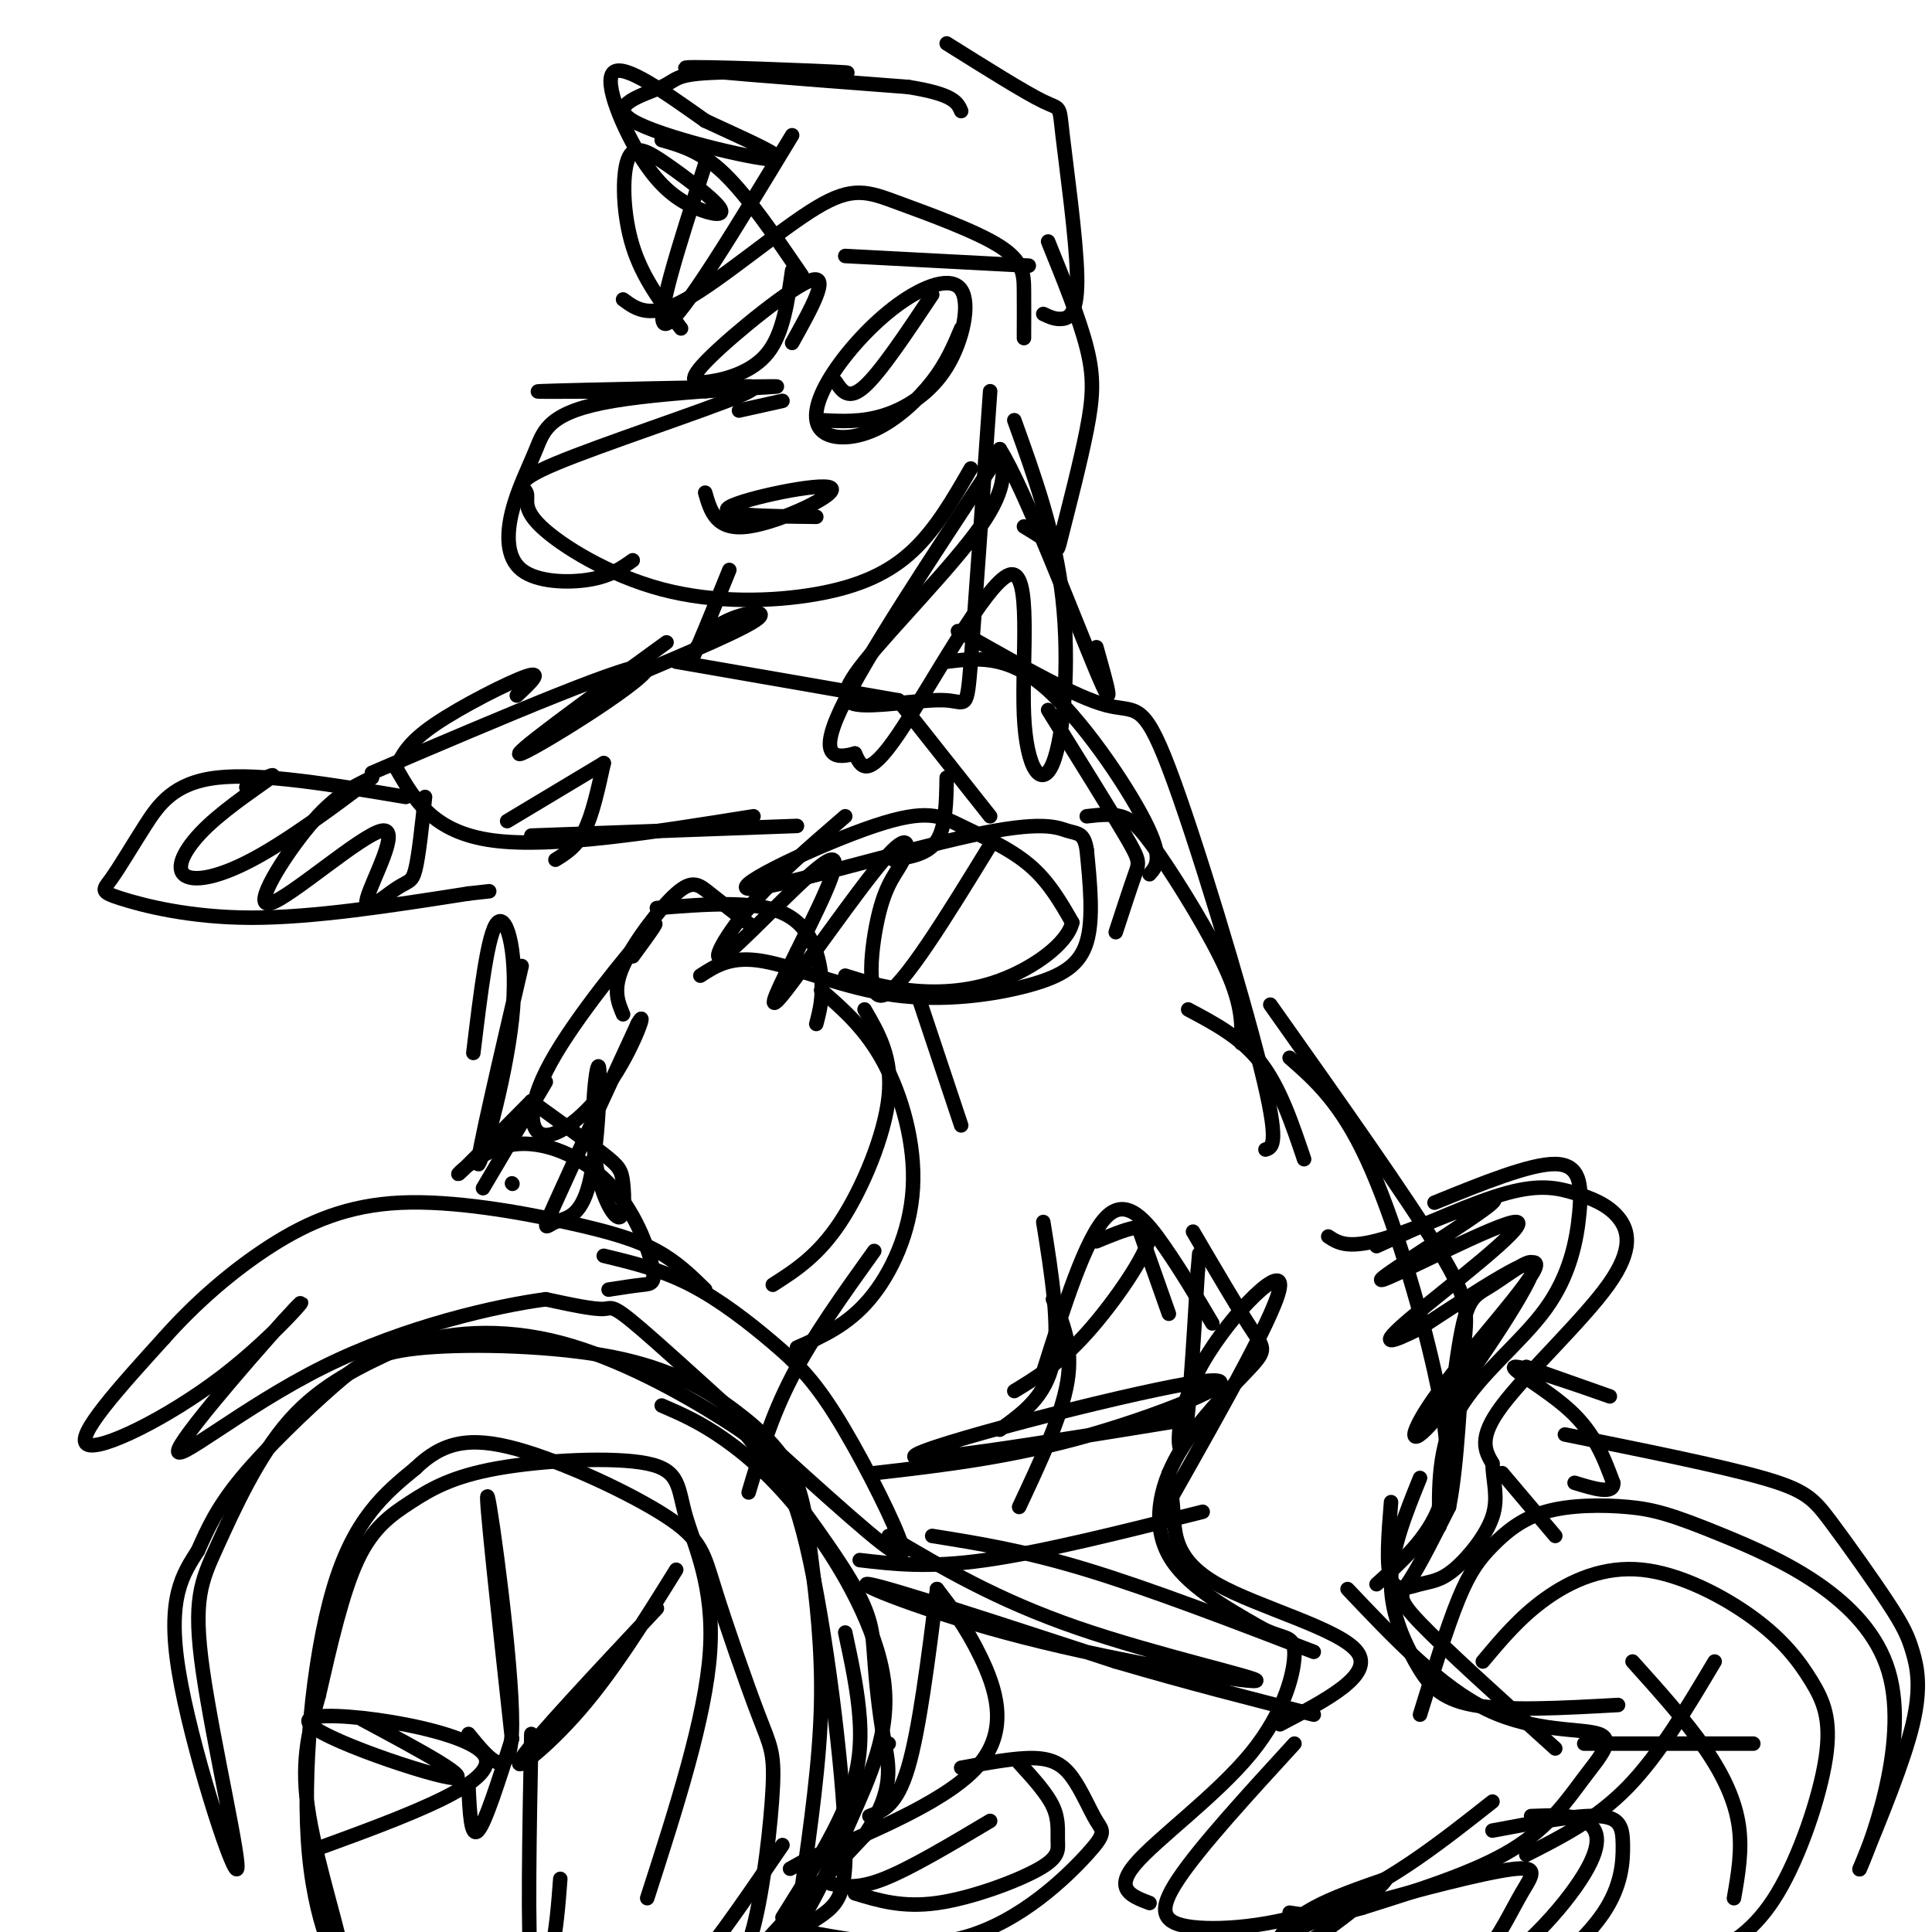 <svg viewBox='0 0 400 400' version='1.1' xmlns='http://www.w3.org/2000/svg' xmlns:xlink='http://www.w3.org/1999/xlink'><g fill='none' stroke='rgb(0,0,0)' stroke-width='3' stroke-linecap='round' stroke-linejoin='round'><path d='M166,391c1.859,-13.126 3.719,-26.252 4,-38c0.281,-11.748 -1.015,-22.118 -2,-30c-0.985,-7.882 -1.658,-13.275 -4,-18c-2.342,-4.725 -6.355,-8.784 -12,-13c-5.645,-4.216 -12.924,-8.591 -25,-11c-12.076,-2.409 -28.948,-2.852 -39,-2c-10.052,0.852 -13.283,2.999 -19,8c-5.717,5.001 -13.919,12.858 -19,19c-5.081,6.142 -7.040,10.571 -9,15'/><path d='M41,321c-3.142,4.915 -6.495,9.702 -4,25c2.495,15.298 10.840,41.108 12,41c1.160,-0.108 -4.864,-26.132 -7,-41c-2.136,-14.868 -0.383,-18.580 3,-26c3.383,-7.420 8.395,-18.549 15,-26c6.605,-7.451 14.802,-11.226 23,-15'/><path d='M83,279c9.207,-3.346 20.723,-4.209 33,-1c12.277,3.209 25.315,10.492 34,16c8.685,5.508 13.016,9.241 17,26c3.984,16.759 7.620,46.543 8,61c0.380,14.457 -2.496,13.586 -10,19c-7.504,5.414 -19.636,17.111 -30,24c-10.364,6.889 -18.961,8.968 -30,7c-11.039,-1.968 -24.519,-7.984 -38,-14'/><path d='M134,393c6.036,-18.715 12.072,-37.429 13,-51c0.928,-13.571 -3.253,-21.998 -5,-28c-1.747,-6.002 -1.059,-9.578 -8,-11c-6.941,-1.422 -21.510,-0.690 -31,1c-9.490,1.690 -13.901,4.340 -18,7c-4.099,2.660 -7.885,5.332 -11,12c-3.115,6.668 -5.557,17.334 -8,28'/><path d='M66,351c-2.236,8.030 -3.826,14.105 -2,25c1.826,10.895 7.067,26.611 7,30c-0.067,3.389 -5.441,-5.549 -7,-22c-1.559,-16.451 0.697,-40.415 5,-55c4.303,-14.585 10.651,-19.793 17,-25'/><path d='M86,304c5.633,-5.483 11.214,-6.691 21,-4c9.786,2.691 23.776,9.281 31,14c7.224,4.719 7.683,7.568 10,15c2.317,7.432 6.491,19.447 9,26c2.509,6.553 3.353,7.643 3,15c-0.353,7.357 -1.903,20.981 -4,29c-2.097,8.019 -4.742,10.434 -11,15c-6.258,4.566 -16.129,11.283 -26,18'/><path d='M136,333c-12.711,13.556 -25.422,27.111 -28,31c-2.578,3.889 4.978,-1.889 12,-10c7.022,-8.111 13.511,-18.556 20,-29'/><path d='M106,360c-2.750,8.667 -5.500,17.333 -7,19c-1.500,1.667 -1.750,-3.667 -2,-9'/><path d='M106,360c-2.867,-26.289 -5.733,-52.578 -5,-50c0.733,2.578 5.067,34.022 5,47c-0.067,12.978 -4.533,7.489 -9,2'/><path d='M75,356c12.167,6.518 24.333,13.036 18,12c-6.333,-1.036 -31.167,-9.625 -29,-12c2.167,-2.375 31.333,1.464 36,7c4.667,5.536 -15.167,12.768 -35,20'/><path d='M110,359c-0.400,20.667 -0.800,41.333 0,49c0.800,7.667 2.800,2.333 4,-3c1.200,-5.333 1.600,-10.667 2,-16'/><path d='M125,260c5.971,1.440 11.943,2.880 18,6c6.057,3.120 12.200,7.919 17,12c4.800,4.081 8.258,7.442 13,15c4.742,7.558 10.768,19.313 13,25c2.232,5.688 0.670,5.308 -10,-4c-10.670,-9.308 -30.450,-27.544 -40,-36c-9.550,-8.456 -8.872,-7.130 -11,-7c-2.128,0.130 -7.064,-0.935 -12,-2'/><path d='M113,269c-10.035,1.318 -29.122,5.615 -46,14c-16.878,8.385 -31.547,20.860 -30,17c1.547,-3.860 19.312,-24.055 24,-29c4.688,-4.945 -3.699,5.361 -15,14c-11.301,8.639 -25.514,15.611 -28,14c-2.486,-1.611 6.757,-11.806 16,-22'/><path d='M34,277c6.299,-7.115 14.047,-13.901 22,-19c7.953,-5.099 16.111,-8.511 27,-9c10.889,-0.489 24.509,1.945 34,4c9.491,2.055 14.855,3.730 19,6c4.145,2.270 7.073,5.135 10,8'/><path d='M137,291c3.946,1.707 7.893,3.413 13,7c5.107,3.587 11.375,9.054 18,18c6.625,8.946 13.607,21.369 15,32c1.393,10.631 -2.802,19.468 -7,29c-4.198,9.532 -8.400,19.759 -16,29c-7.600,9.241 -18.600,17.498 -16,13c2.600,-4.498 18.800,-21.749 35,-39'/><path d='M179,380c6.435,-9.686 5.024,-14.400 4,-20c-1.024,-5.600 -1.660,-12.085 -2,-17c-0.340,-4.915 -0.383,-8.262 -5,-16c-4.617,-7.738 -13.809,-19.869 -23,-32'/><path d='M175,338c1.311,6.111 2.622,12.222 3,18c0.378,5.778 -0.178,11.222 -3,18c-2.822,6.778 -7.911,14.889 -13,23'/><path d='M162,382c-6.489,9.511 -12.978,19.022 -18,25c-5.022,5.978 -8.578,8.422 -12,10c-3.422,1.578 -6.711,2.289 -10,3'/><path d='M106,245c0.000,0.000 0.100,0.100 0.1,0.1'/><path d='M113,224c0.000,0.000 -13.000,22.000 -13,22'/><path d='M110,228c-7.053,7.132 -14.106,14.264 -15,15c-0.894,0.736 4.371,-4.924 11,-6c6.629,-1.076 14.622,2.433 20,8c5.378,5.567 8.140,13.191 9,17c0.860,3.809 -0.183,3.803 -2,4c-1.817,0.197 -4.409,0.599 -7,1'/><path d='M110,228c5.899,4.246 11.799,8.492 15,11c3.201,2.508 3.704,3.278 4,6c0.296,2.722 0.386,7.395 -1,7c-1.386,-0.395 -4.247,-5.859 -5,-14c-0.753,-8.141 0.602,-18.961 1,-17c0.398,1.961 -0.161,16.701 -2,24c-1.839,7.299 -4.957,7.157 -7,8c-2.043,0.843 -3.012,2.669 0,-4c3.012,-6.669 10.006,-21.835 17,-37'/><path d='M132,212c2.275,-4.085 -0.537,4.204 -5,11c-4.463,6.796 -10.578,12.100 -14,12c-3.422,-0.100 -4.152,-5.604 1,-15c5.152,-9.396 16.186,-22.685 20,-27c3.814,-4.315 0.407,0.342 -3,5'/><path d='M108,200c-4.655,19.964 -9.310,39.929 -9,41c0.310,1.071 5.583,-16.750 7,-30c1.417,-13.250 -1.024,-21.929 -3,-20c-1.976,1.929 -3.488,14.464 -5,27'/><path d='M145,202c3.190,-2.080 6.380,-4.159 13,-3c6.620,1.159 16.671,5.558 27,7c10.329,1.442 20.935,-0.073 28,-2c7.065,-1.927 10.590,-4.265 12,-9c1.410,-4.735 0.705,-11.868 0,-19'/><path d='M225,176c-0.536,-3.672 -1.877,-3.353 -4,-4c-2.123,-0.647 -5.029,-2.262 -20,1c-14.971,3.262 -42.009,11.399 -46,11c-3.991,-0.399 15.064,-9.334 26,-13c10.936,-3.666 13.752,-2.064 18,0c4.248,2.064 9.928,4.590 14,8c4.072,3.410 6.536,7.705 9,12'/><path d='M222,191c-1.024,4.417 -8.083,9.458 -15,12c-6.917,2.542 -13.690,2.583 -19,2c-5.310,-0.583 -9.155,-1.792 -13,-3'/><path d='M205,175c-9.047,14.757 -18.094,29.515 -22,31c-3.906,1.485 -2.671,-10.301 -1,-17c1.671,-6.699 3.778,-8.311 5,-11c1.222,-2.689 1.560,-6.455 -4,0c-5.560,6.455 -17.017,23.130 -21,28c-3.983,4.870 -0.491,-2.065 3,-9'/><path d='M165,197c3.322,-6.930 10.128,-19.754 7,-19c-3.128,0.754 -16.188,15.088 -21,19c-4.812,3.912 -1.375,-2.596 4,-9c5.375,-6.404 12.687,-12.702 20,-19'/><path d='M156,169c-20.833,3.333 -41.667,6.667 -54,5c-12.333,-1.667 -16.167,-8.333 -20,-15'/><path d='M84,165c-14.975,-2.511 -29.950,-5.022 -39,-4c-9.050,1.022 -12.176,5.578 -15,10c-2.824,4.422 -5.344,8.711 -7,11c-1.656,2.289 -2.446,2.578 2,4c4.446,1.422 14.127,3.978 27,4c12.873,0.022 28.936,-2.489 45,-5'/><path d='M97,185c7.500,-0.833 3.750,-0.417 0,0'/><path d='M88,165c-0.652,6.102 -1.304,12.204 -2,15c-0.696,2.796 -1.437,2.287 -4,4c-2.563,1.713 -6.949,5.650 -6,2c0.949,-3.650 7.234,-14.885 3,-14c-4.234,0.885 -18.986,13.892 -23,15c-4.014,1.108 2.710,-9.683 8,-16c5.290,-6.317 9.145,-8.158 13,-10'/><path d='M77,161c-2.206,1.716 -14.221,11.007 -23,16c-8.779,4.993 -14.322,5.689 -16,4c-1.678,-1.689 0.510,-5.762 5,-10c4.490,-4.238 11.283,-8.639 13,-10c1.717,-1.361 -1.641,0.320 -5,2'/><path d='M201,97c-3.579,6.227 -7.157,12.455 -12,17c-4.843,4.545 -10.950,7.409 -20,9c-9.050,1.591 -21.043,1.910 -32,-1c-10.957,-2.910 -20.878,-9.048 -25,-13c-4.122,-3.952 -2.445,-5.719 -3,-7c-0.555,-1.281 -3.342,-2.076 6,-6c9.342,-3.924 30.812,-10.978 38,-14c7.188,-3.022 0.094,-2.011 -7,-1'/><path d='M146,81c-12.169,-0.077 -39.093,0.230 -34,0c5.093,-0.230 42.201,-0.997 48,-1c5.799,-0.003 -19.711,0.759 -33,3c-13.289,2.241 -14.356,5.962 -16,10c-1.644,4.038 -3.863,8.392 -5,13c-1.137,4.608 -1.191,9.472 2,12c3.191,2.528 9.626,2.722 14,2c4.374,-0.722 6.687,-2.361 9,-4'/><path d='M169,107c-10.435,-0.113 -20.869,-0.226 -18,-2c2.869,-1.774 19.042,-5.208 21,-4c1.958,1.208 -10.298,7.060 -17,8c-6.702,0.940 -7.851,-3.030 -9,-7'/><path d='M199,68c-1.504,3.577 -3.008,7.155 -6,11c-2.992,3.845 -7.471,7.959 -12,10c-4.529,2.041 -9.107,2.009 -11,0c-1.893,-2.009 -1.102,-5.995 2,-11c3.102,-5.005 8.516,-11.029 14,-15c5.484,-3.971 11.037,-5.889 13,-3c1.963,2.889 0.336,10.586 -3,16c-3.336,5.414 -8.382,8.547 -13,10c-4.618,1.453 -8.809,1.227 -13,1'/><path d='M164,56c-0.928,6.502 -1.856,13.005 -5,17c-3.144,3.995 -8.502,5.483 -12,6c-3.498,0.517 -5.134,0.062 0,-5c5.134,-5.062 17.038,-14.732 21,-16c3.962,-1.268 -0.019,5.866 -4,13'/><path d='M162,83c0.000,0.000 -9.000,2.000 -9,2'/><path d='M141,68c-3.966,-5.187 -7.932,-10.373 -10,-17c-2.068,-6.627 -2.239,-14.694 -1,-18c1.239,-3.306 3.886,-1.853 8,1c4.114,2.853 9.693,7.104 11,9c1.307,1.896 -1.660,1.436 -5,0c-3.340,-1.436 -7.053,-3.848 -11,-10c-3.947,-6.152 -8.128,-16.043 -6,-18c2.128,-1.957 10.564,4.022 19,10'/><path d='M146,25c7.959,3.744 18.356,8.105 14,8c-4.356,-0.105 -23.465,-4.676 -29,-8c-5.535,-3.324 2.503,-5.402 6,-7c3.497,-1.598 2.453,-2.717 12,-3c9.547,-0.283 29.686,0.270 26,0c-3.686,-0.270 -31.196,-1.363 -33,-1c-1.804,0.363 22.098,2.181 46,4'/><path d='M188,18c9.500,1.500 10.250,3.250 11,5'/><path d='M129,62c2.793,2.063 5.585,4.126 13,0c7.415,-4.126 19.451,-14.443 27,-19c7.549,-4.557 10.611,-3.356 17,-1c6.389,2.356 16.105,5.865 21,9c4.895,3.135 4.970,5.896 5,9c0.030,3.104 0.015,6.552 0,10'/><path d='M196,9c8.108,5.085 16.217,10.169 20,12c3.783,1.831 3.241,0.408 4,7c0.759,6.592 2.820,21.198 3,29c0.180,7.802 -1.520,8.801 -3,9c-1.480,0.199 -2.740,-0.400 -4,-1'/><path d='M217,50c3.236,7.979 6.472,15.959 8,22c1.528,6.041 1.348,10.145 0,17c-1.348,6.855 -3.863,16.461 -5,21c-1.137,4.539 -0.896,4.011 -2,3c-1.104,-1.011 -3.552,-2.506 -6,-4'/><path d='M205,81c-1.591,22.813 -3.181,45.626 -4,56c-0.819,10.374 -0.866,8.310 -5,8c-4.134,-0.310 -12.356,1.133 -17,1c-4.644,-0.133 -5.712,-1.844 0,-9c5.712,-7.156 18.203,-19.759 24,-28c5.797,-8.241 4.898,-12.121 4,-16'/><path d='M207,93c5.067,7.956 15.733,35.844 20,46c4.267,10.156 2.133,2.578 0,-5'/><path d='M151,118c-3.524,8.690 -7.048,17.381 -8,19c-0.952,1.619 0.667,-3.833 5,-7c4.333,-3.167 11.381,-4.048 9,-2c-2.381,2.048 -14.190,7.024 -26,12'/><path d='M140,137c0.000,0.000 46.000,8.000 46,8'/><path d='M186,145c0.000,0.000 19.000,24.000 19,24'/><path d='M138,133c-16.822,12.200 -33.644,24.400 -30,23c3.644,-1.400 27.756,-16.400 26,-18c-1.756,-1.600 -29.378,10.200 -57,22'/><path d='M196,137c6.133,-0.756 12.267,-1.511 20,5c7.733,6.511 17.067,20.289 21,28c3.933,7.711 2.467,9.356 1,11'/><path d='M217,147c6.444,10.356 12.889,20.711 16,26c3.111,5.289 2.889,5.511 2,8c-0.889,2.489 -2.444,7.244 -4,12'/><path d='M196,161c-0.083,5.083 -0.167,10.167 -2,13c-1.833,2.833 -5.417,3.417 -9,4'/><path d='M82,159c1.222,-2.600 2.444,-5.200 8,-9c5.556,-3.800 15.444,-8.800 19,-10c3.556,-1.200 0.778,1.400 -2,4'/><path d='M125,158c0.000,0.000 -20.000,12.000 -20,12'/><path d='M125,158c-1.167,5.333 -2.333,10.667 -4,14c-1.667,3.333 -3.833,4.667 -6,6'/><path d='M225,169c2.452,-0.280 4.905,-0.560 7,0c2.095,0.560 3.833,1.958 8,8c4.167,6.042 10.762,16.726 14,24c3.238,7.274 3.119,11.137 3,15'/><path d='M190,206c0.000,0.000 9.000,27.000 9,27'/><path d='M246,209c5.500,2.917 11.000,5.833 15,11c4.000,5.167 6.500,12.583 9,20'/><path d='M267,219c5.286,4.637 10.571,9.274 16,21c5.429,11.726 11.000,30.542 14,44c3.000,13.458 3.429,21.560 1,28c-2.429,6.440 -7.714,11.220 -13,16'/><path d='M294,306c-2.923,7.220 -5.845,14.440 -6,21c-0.155,6.560 2.458,12.458 5,17c2.542,4.542 5.012,7.726 12,9c6.988,1.274 18.494,0.637 30,0'/><path d='M279,329c9.632,10.172 19.263,20.344 29,25c9.737,4.656 19.579,3.794 23,5c3.421,1.206 0.421,4.478 -3,9c-3.421,4.522 -7.263,10.292 -15,15c-7.737,4.708 -19.368,8.354 -31,12'/><path d='M282,395c-7.667,2.167 -11.333,1.583 -15,1'/><path d='M309,373c-10.363,8.179 -20.726,16.357 -32,21c-11.274,4.643 -23.458,5.750 -30,5c-6.542,-0.750 -7.440,-3.357 -3,-10c4.440,-6.643 14.220,-17.321 24,-28'/><path d='M265,357c9.780,-5.119 19.560,-10.238 16,-15c-3.560,-4.762 -20.458,-9.167 -29,-14c-8.542,-4.833 -8.726,-10.095 -9,-14c-0.274,-3.905 -0.637,-6.452 -1,-9'/><path d='M242,311c11.536,-20.393 23.071,-40.786 23,-45c-0.071,-4.214 -11.750,7.750 -17,18c-5.250,10.250 -4.071,18.786 -3,15c1.071,-3.786 2.036,-19.893 3,-36'/><path d='M248,263c0.500,-6.000 0.250,-3.000 0,0'/><path d='M309,379c8.720,-1.637 17.441,-3.274 22,-3c4.559,0.274 4.957,2.459 5,6c0.043,3.541 -0.267,8.438 -4,14c-3.733,5.562 -10.887,11.790 -18,16c-7.113,4.210 -14.184,6.403 -22,8c-7.816,1.597 -16.376,2.599 -22,1c-5.624,-1.599 -8.312,-5.800 -11,-10'/><path d='M259,411c-0.752,-3.510 2.868,-7.285 7,-10c4.132,-2.715 8.777,-4.369 18,-7c9.223,-2.631 23.023,-6.241 29,-7c5.977,-0.759 4.130,1.331 2,5c-2.130,3.669 -4.544,8.918 -8,13c-3.456,4.082 -7.955,6.999 -16,9c-8.045,2.001 -19.636,3.086 -25,3c-5.364,-0.086 -4.500,-1.343 -4,-4c0.500,-2.657 0.634,-6.715 2,-10c1.366,-3.285 3.962,-5.796 8,-8c4.038,-2.204 9.519,-4.102 15,-6'/><path d='M287,389c-0.778,1.822 -10.222,9.378 -16,13c-5.778,3.622 -7.889,3.311 -10,3'/><path d='M242,272c0.000,0.000 -6.000,-17.000 -6,-17'/><path d='M285,258c10.069,-4.563 20.138,-9.126 27,-11c6.862,-1.874 10.515,-1.060 14,0c3.485,1.060 6.800,2.367 9,5c2.200,2.633 3.285,6.594 -2,14c-5.285,7.406 -16.938,18.259 -22,25c-5.062,6.741 -3.531,9.371 -2,12'/><path d='M309,303c0.088,3.720 1.308,7.019 0,11c-1.308,3.981 -5.144,8.644 -8,11c-2.856,2.356 -4.730,2.403 -7,3c-2.270,0.597 -4.934,1.742 -6,-1c-1.066,-2.742 -0.533,-9.371 0,-16'/><path d='M316,283c9.607,3.393 19.214,6.786 17,6c-2.214,-0.786 -16.250,-5.750 -19,-6c-2.750,-0.250 5.786,4.214 11,9c5.214,4.786 7.107,9.893 9,15'/><path d='M334,307c0.167,2.500 -3.917,1.250 -8,0'/><path d='M311,305c0.000,0.000 11.000,13.000 11,13'/><path d='M324,297c16.071,3.238 32.143,6.477 41,9c8.857,2.523 10.500,4.331 14,9c3.500,4.669 8.856,12.200 12,17c3.144,4.800 4.077,6.869 5,10c0.923,3.131 1.835,7.323 0,15c-1.835,7.677 -6.418,18.838 -11,30'/><path d='M385,387c1.458,-3.042 10.604,-25.646 6,-41c-4.604,-15.354 -22.959,-23.458 -34,-28c-11.041,-4.542 -14.768,-5.524 -20,-6c-5.232,-0.476 -11.969,-0.447 -17,1c-5.031,1.447 -8.354,4.313 -11,7c-2.646,2.687 -4.613,5.196 -7,11c-2.387,5.804 -5.193,14.902 -8,24'/><path d='M307,344c3.840,-4.597 7.681,-9.194 13,-13c5.319,-3.806 12.117,-6.822 20,-6c7.883,0.822 16.850,5.482 23,10c6.150,4.518 9.482,8.893 12,13c2.518,4.107 4.221,7.946 3,16c-1.221,8.054 -5.367,20.322 -10,28c-4.633,7.678 -9.752,10.765 -15,13c-5.248,2.235 -10.624,3.617 -16,5'/><path d='M355,344c-5.750,9.667 -11.500,19.333 -18,26c-6.500,6.667 -13.750,10.333 -21,14'/><path d='M338,344c5.533,6.156 11.067,12.311 15,18c3.933,5.689 6.267,10.911 7,16c0.733,5.089 -0.133,10.044 -1,15'/><path d='M363,361c0.000,0.000 -35.000,0.000 -35,0'/><path d='M227,257c5.756,-2.378 11.511,-4.756 11,-1c-0.511,3.756 -7.289,13.644 -13,20c-5.711,6.356 -10.356,9.178 -15,12'/><path d='M245,294c-30.333,4.935 -60.667,9.869 -55,7c5.667,-2.869 47.333,-13.542 59,-15c11.667,-1.458 -6.667,6.298 -23,11c-16.333,4.702 -30.667,6.351 -45,8'/><path d='M249,313c-16.583,4.167 -33.167,8.333 -45,10c-11.833,1.667 -18.917,0.833 -26,0'/><path d='M184,318c11.175,6.625 22.351,13.250 39,19c16.649,5.750 38.772,10.624 37,11c-1.772,0.376 -27.439,-3.745 -48,-9c-20.561,-5.255 -36.018,-11.644 -32,-11c4.018,0.644 27.509,8.322 51,16'/><path d='M231,344c15.333,4.500 28.167,7.750 41,11'/><path d='M272,342c-16.917,-6.500 -33.833,-13.000 -47,-17c-13.167,-4.000 -22.583,-5.500 -32,-7'/><path d='M317,376c4.124,-0.167 8.249,-0.335 11,1c2.751,1.335 4.129,4.172 0,11c-4.129,6.828 -13.766,17.646 -24,23c-10.234,5.354 -21.067,5.244 -30,4c-8.933,-1.244 -15.967,-3.622 -23,-6'/><path d='M170,205c4.637,4.024 9.274,8.048 13,15c3.726,6.952 6.542,16.833 6,26c-0.542,9.167 -4.440,17.619 -9,23c-4.560,5.381 -9.780,7.690 -15,10'/><path d='M181,259c-6.333,8.833 -12.667,17.667 -17,26c-4.333,8.333 -6.667,16.167 -9,24'/><path d='M218,269c2.083,4.917 4.167,9.833 3,17c-1.167,7.167 -5.583,16.583 -10,26'/><path d='M183,361c0.000,0.000 1.000,0.000 1,0'/><path d='M194,329c3.000,3.911 6.000,7.822 9,14c3.000,6.178 6.000,14.622 0,22c-6.000,7.378 -21.000,13.689 -36,20'/><path d='M167,385c-6.000,3.333 -3.000,1.667 0,0'/><path d='M194,329c-1.833,14.583 -3.667,29.167 -6,37c-2.333,7.833 -5.167,8.917 -8,10'/><path d='M199,366c5.565,-1.045 11.129,-2.090 15,-2c3.871,0.090 6.048,1.314 8,4c1.952,2.686 3.678,6.833 5,9c1.322,2.167 2.241,2.353 -2,7c-4.241,4.647 -13.640,13.756 -25,17c-11.360,3.244 -24.680,0.622 -38,-2'/><path d='M211,365c2.864,3.134 5.729,6.268 7,9c1.271,2.732 0.949,5.062 1,7c0.051,1.938 0.475,3.483 -4,6c-4.475,2.517 -13.850,6.005 -21,7c-7.150,0.995 -12.075,-0.502 -17,-2'/><path d='M205,377c-8.250,4.917 -16.500,9.833 -22,12c-5.500,2.167 -8.250,1.583 -11,1'/><path d='M297,249c9.925,-4.037 19.850,-8.073 25,-8c5.150,0.073 5.525,4.257 5,10c-0.525,5.743 -1.949,13.046 -7,20c-5.051,6.954 -13.729,13.558 -18,21c-4.271,7.442 -4.136,15.721 -4,24'/><path d='M298,316c0.073,-4.040 2.256,-26.140 4,-37c1.744,-10.860 3.049,-10.479 7,-13c3.951,-2.521 10.548,-7.943 8,-2c-2.548,5.943 -14.240,23.253 -20,30c-5.760,6.747 -5.589,2.932 1,-6c6.589,-8.932 19.597,-22.981 20,-26c0.403,-3.019 -11.798,4.990 -24,13'/><path d='M294,275c-6.077,3.045 -9.271,4.156 -2,-2c7.271,-6.156 25.006,-19.581 22,-20c-3.006,-0.419 -26.754,12.166 -28,12c-1.246,-0.166 20.011,-13.083 23,-16c2.989,-2.917 -12.289,4.167 -21,7c-8.711,2.833 -10.856,1.417 -13,0'/><path d='M262,238c1.506,-0.476 3.012,-0.952 -1,-17c-4.012,-16.048 -13.542,-47.667 -19,-62c-5.458,-14.333 -6.845,-11.381 -13,-13c-6.155,-1.619 -17.077,-7.810 -28,-14'/><path d='M201,132c-4.667,-2.333 -2.333,-1.167 0,0'/><path d='M210,87c4.250,11.788 8.500,23.577 10,37c1.500,13.423 0.250,28.481 -2,34c-2.250,5.519 -5.500,1.500 -6,-10c-0.500,-11.500 1.750,-30.481 -3,-29c-4.750,1.481 -16.500,23.423 -23,33c-6.500,9.577 -7.750,6.788 -9,4'/><path d='M177,156c-3.533,0.978 -7.867,1.422 -3,-9c4.867,-10.422 18.933,-31.711 33,-53'/><path d='M164,28c-11.500,19.000 -23.000,38.000 -26,39c-3.000,1.000 2.500,-16.000 8,-33'/><path d='M193,61c-5.333,8.000 -10.667,16.000 -14,19c-3.333,3.000 -4.667,1.000 -6,-1'/><path d='M213,55c0.000,0.000 -38.000,-2.000 -38,-2'/><path d='M166,57c-5.583,-8.167 -11.167,-16.333 -16,-21c-4.833,-4.667 -8.917,-5.833 -13,-7'/><path d='M169,212c0.733,-2.800 1.467,-5.600 1,-10c-0.467,-4.400 -2.133,-10.400 -8,-13c-5.867,-2.600 -15.933,-1.800 -26,-1'/><path d='M129,210c-1.089,-2.571 -2.179,-5.143 0,-10c2.179,-4.857 7.625,-12.000 11,-15c3.375,-3.000 4.679,-1.857 7,0c2.321,1.857 5.661,4.429 9,7'/><path d='M165,171c0.000,0.000 -55.000,2.000 -55,2'/><path d='M179,209c2.911,5.000 5.822,10.000 5,18c-0.822,8.000 -5.378,19.000 -10,26c-4.622,7.000 -9.311,10.000 -14,13'/><path d='M216,253c1.750,10.917 3.500,21.833 2,29c-1.500,7.167 -6.250,10.583 -11,14'/><path d='M216,284c4.378,-13.822 8.756,-27.644 13,-32c4.244,-4.356 8.356,0.756 12,6c3.644,5.244 6.822,10.622 10,16'/><path d='M247,255c4.663,7.949 9.327,15.898 12,20c2.673,4.102 3.356,4.357 0,8c-3.356,3.643 -10.750,10.673 -15,18c-4.250,7.327 -5.357,14.951 -2,21c3.357,6.049 11.179,10.525 19,15'/><path d='M261,337c4.678,2.522 6.872,1.325 7,5c0.128,3.675 -1.812,12.220 -9,21c-7.188,8.780 -19.625,17.794 -24,23c-4.375,5.206 -0.687,6.603 3,8'/><path d='M322,362c-11.422,-10.311 -22.844,-20.622 -28,-26c-5.156,-5.378 -4.044,-5.822 -2,-9c2.044,-3.178 5.022,-9.089 8,-15'/><path d='M300,312c1.798,-8.917 2.292,-23.708 3,-32c0.708,-8.292 1.631,-10.083 -5,-21c-6.631,-10.917 -20.815,-30.958 -35,-51'/></g>
</svg>